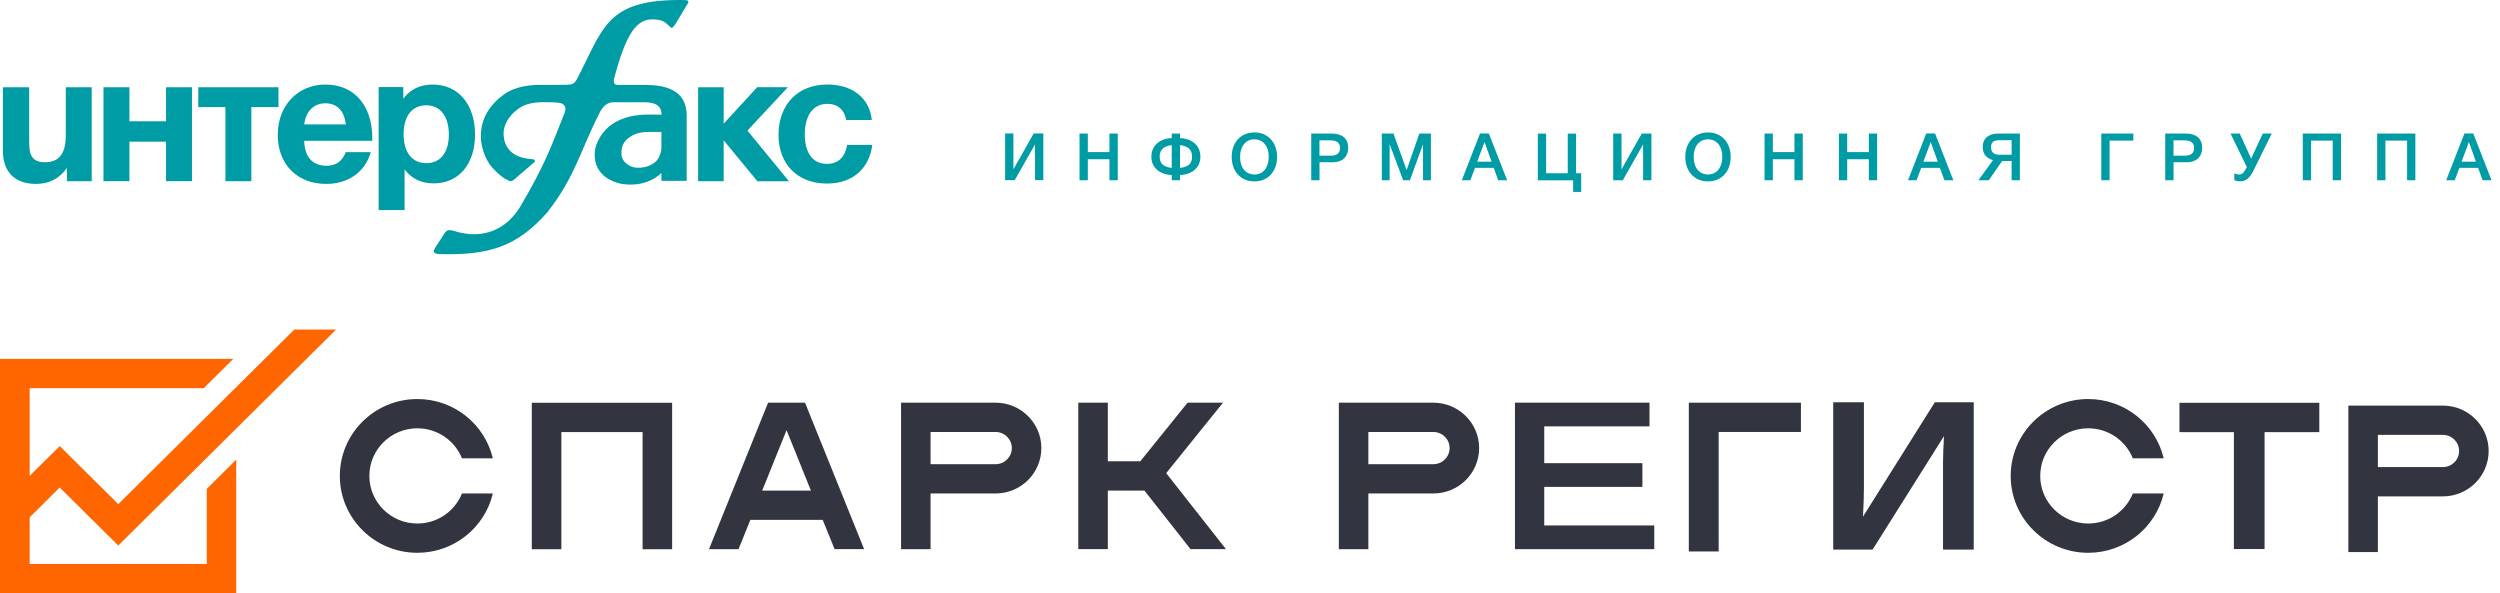 <svg width="295" height="70" viewBox="0 0 295 70" fill="none" xmlns="http://www.w3.org/2000/svg">
<path d="M93.101 21.393L88.197 15.41L92.969 10.292H89.342L85.395 14.591V10.295H82.379V21.38H85.395V16.562L89.376 21.393H93.101Z" fill="#009CA6"/>
<path d="M10.825 21.378H7.894V19.811C7.046 21.033 5.854 21.702 4.247 21.702C1.839 21.702 0.34 20.392 0.34 17.75V10.296H3.443V16.634C3.443 18.03 3.575 19.146 5.331 19.146C7.263 19.146 7.762 17.686 7.762 16.009V10.296H10.822V21.378H10.825Z" fill="#009CA6"/>
<path d="M19.592 21.378V16.717H15.273V21.378H12.21V10.296H15.273V14.312H19.592V10.296H22.651V21.378H19.592Z" fill="#009CA6"/>
<path d="M29.659 12.638V21.381H26.6V12.638H23.399V10.296H32.861V12.638H29.659Z" fill="#009CA6"/>
<path d="M38.504 21.703C35.053 21.703 32.774 19.384 32.774 15.903C32.774 12.465 35.141 9.977 38.396 9.977C41.783 9.977 43.931 12.425 43.931 16.314V16.615H35.901C35.944 18.526 36.877 19.558 38.528 19.558C39.656 19.558 40.351 19.063 40.807 17.948H43.758C43.066 20.35 41.047 21.703 38.504 21.703ZM38.396 12.188C37.029 12.188 36.073 13.134 35.901 14.68H40.807C40.675 13.327 39.939 12.188 38.396 12.188Z" fill="#009CA6"/>
<path d="M47.586 11.654C48.41 10.514 49.626 9.977 51.061 9.977C54.08 9.977 56.055 12.318 56.055 15.883C56.055 19.364 54.123 21.639 51.192 21.639C49.781 21.639 48.565 21.125 47.741 19.985V24.786H44.682V10.277H47.589V11.654H47.586ZM47.627 15.84C47.627 17.988 48.626 19.254 50.318 19.254C51.969 19.254 52.965 17.988 52.965 15.883C52.965 13.715 51.946 12.425 50.294 12.425C48.626 12.425 47.627 13.691 47.627 15.84Z" fill="#009CA6"/>
<path d="M97.574 21.659C94.123 21.659 91.864 19.384 91.864 15.923C91.864 12.335 94.143 9.973 97.618 9.973C100.613 9.973 102.612 11.583 102.872 14.162H99.853C99.637 12.936 98.833 12.252 97.638 12.252C95.966 12.252 94.967 13.585 94.967 15.86C94.967 18.071 95.922 19.337 97.57 19.337C98.894 19.337 99.718 18.566 99.958 17.102H102.933C102.544 19.985 100.549 21.659 97.574 21.659Z" fill="#009CA6"/>
<path d="M76.128 10.021C76.122 10.021 75.75 10.021 75.152 10.021H72.866C72.292 10.038 72.431 9.356 72.478 9.216C73.93 3.791 75.159 2.194 77.148 2.287C78.036 2.327 78.397 2.521 78.867 2.972C79.259 3.35 79.265 3.57 79.924 2.471C80.721 1.148 80.751 1.088 80.984 0.7C81.143 0.437 81.535 0.019 80.799 0.006C71.37 -0.161 71.235 3.4 68.007 9.463C67.663 10.034 67.291 10.011 66.207 10.011C66.207 10.011 64.434 10.011 63.843 10.011C62.54 10.011 60.784 10.175 59.403 11.19C58.326 11.982 56.742 13.502 56.739 16.078C56.739 17.581 57.465 19.115 58.103 19.796C58.876 20.618 59.342 21.006 60.014 21.309C60.22 21.403 60.274 21.383 60.342 21.37C60.49 21.34 60.605 21.236 60.703 21.152C62.307 19.759 62.401 19.679 63.013 19.168C63.263 18.941 63.07 18.807 62.78 18.784C61.544 18.68 60.764 18.366 60.25 17.852C59.633 17.23 59.487 16.612 59.433 16.018C59.291 14.474 60.5 13.185 61.534 12.6C62.155 12.249 62.999 12.059 64.157 12.059C65.795 12.059 66.248 12.123 66.46 12.32C66.67 12.52 66.859 12.73 66.599 13.382C65.052 17.247 64.377 19.308 61.422 24.326C59.96 26.812 57.248 28.439 53.527 27.236C52.666 26.959 52.514 27.44 52.278 27.814C52.055 28.165 51.329 29.24 51.214 29.484C51.035 29.855 51.532 29.975 51.798 29.982C57.789 30.159 61.024 29.06 64.552 25.091C67.848 20.915 68.497 17.742 70.661 13.495C70.999 12.764 71.492 12.096 72.34 12.066C74.551 12.066 76.04 12.066 76.047 12.066C77.408 12.066 78.063 12.533 78.07 13.529C77.243 13.526 76.787 13.522 76.473 13.522C75.878 13.522 72.353 13.472 70.776 16.232C70.502 16.709 70.057 17.555 70.192 18.674V18.68C70.344 20.147 71.421 21.176 72.887 21.583C72.893 21.587 72.9 21.587 72.907 21.59C73.136 21.66 73.349 21.704 73.542 21.727L73.548 21.724C73.829 21.764 74.123 21.784 74.433 21.784C75.77 21.784 77.087 21.34 78.043 20.407V21.343H81.028L81.031 13.639C81.028 10.539 78.394 10.021 76.128 10.021ZM78.043 17.444C78.043 18.079 77.712 18.741 77.422 19.024C76.604 19.826 75.314 19.883 74.727 19.726C74.231 19.592 73.376 19.111 73.336 18.229C73.285 17.123 73.69 16.602 74.386 16.131C75.082 15.66 75.889 15.57 76.398 15.57C77.04 15.57 78.046 15.57 78.046 15.57C78.046 15.57 78.043 16.809 78.043 17.444Z" fill="#009CA6"/>
<path d="M118.605 15.747H119.584V19.977L121.978 15.747H123.113V21.259H122.134V17.03L119.739 21.259H118.605V15.747Z" fill="#009CA6"/>
<path d="M131.895 21.27H130.915V18.791H128.362V21.27H127.383V15.758H128.362V17.949H130.915V15.758H131.895V21.27Z" fill="#009CA6"/>
<path d="M139.242 20.652V21.27H138.263V20.652C137.074 20.629 135.859 19.93 135.859 18.491C135.859 17.087 136.987 16.329 138.263 16.292V15.758H139.242V16.292C140.542 16.339 141.647 17.091 141.647 18.491C141.647 19.93 140.441 20.629 139.242 20.652ZM138.266 17.128C137.422 17.211 136.841 17.592 136.841 18.491C136.841 19.389 137.412 19.713 138.266 19.814V17.128ZM139.242 17.128V19.814C140.097 19.713 140.667 19.389 140.667 18.491C140.667 17.592 140.09 17.211 139.242 17.128Z" fill="#009CA6"/>
<path d="M150.697 18.516C150.697 20.237 149.609 21.406 148.019 21.406C146.422 21.406 145.341 20.237 145.341 18.516C145.341 16.899 146.327 15.627 148.032 15.627C149.609 15.627 150.697 16.806 150.697 18.516ZM146.33 18.5C146.33 19.786 146.989 20.591 148.036 20.591C149.052 20.591 149.711 19.769 149.711 18.509C149.711 17.247 149.052 16.442 148.019 16.442C146.996 16.442 146.33 17.253 146.33 18.5Z" fill="#009CA6"/>
<path d="M157.143 15.758C158.294 15.758 159.084 16.286 159.084 17.438C159.084 18.484 158.402 19.149 157.278 19.149H155.704V21.27H154.725V15.758H157.143ZM155.701 18.367H157.062C157.696 18.367 158.125 18.113 158.125 17.462C158.125 16.75 157.592 16.563 156.974 16.563H155.697V18.367H155.701Z" fill="#009CA6"/>
<path d="M168.85 21.27H167.918V17.021L166.368 21.27H165.571L163.98 17.021V21.27H163.055V15.758H164.426L165.983 20.071L167.485 15.758H168.846V21.27H168.85Z" fill="#009CA6"/>
<path d="M177.843 21.271H176.793L176.26 19.808H174.051L173.504 21.271H172.494L174.645 15.749H175.685L177.843 21.271ZM175.176 16.758L174.308 19.08H176.006L175.176 16.758Z" fill="#009CA6"/>
<path d="M186.58 20.441V22.649H185.634V21.279H181.464V15.767H182.443V20.444H184.996V15.767H185.976V20.444H186.58V20.441Z" fill="#009CA6"/>
<path d="M190.358 15.758H191.337V19.987L193.731 15.758H194.866V21.27H193.886V17.041L191.492 21.27H190.358V15.758Z" fill="#009CA6"/>
<path d="M204.221 18.516C204.221 20.237 203.134 21.406 201.543 21.406C199.946 21.406 198.865 20.237 198.865 18.516C198.865 16.899 199.852 15.627 201.557 15.627C203.13 15.627 204.221 16.806 204.221 18.516ZM199.852 18.5C199.852 19.786 200.51 20.591 201.557 20.591C202.573 20.591 203.232 19.769 203.232 18.509C203.232 17.247 202.573 16.442 201.54 16.442C200.517 16.442 199.852 17.253 199.852 18.5Z" fill="#009CA6"/>
<path d="M212.726 21.27H211.746V18.791H209.193V21.27H208.214V15.758H209.193V17.949H211.746V15.758H212.726V21.27Z" fill="#009CA6"/>
<path d="M221.502 21.27H220.523V18.791H217.97V21.27H216.99V15.758H217.97V17.949H220.523V15.758H221.502V21.27Z" fill="#009CA6"/>
<path d="M230.495 21.271H229.444L228.911 19.808H226.702L226.155 21.271H225.146L227.297 15.749H228.337L230.495 21.271ZM227.827 16.758L226.959 19.08H228.658L227.827 16.758Z" fill="#009CA6"/>
<path d="M237.367 21.27V18.995H236.256L234.676 21.27H233.453L235.169 18.901C234.183 18.601 233.963 17.98 233.963 17.285C233.963 16.369 234.622 15.758 235.81 15.758H238.346V21.27H237.367ZM237.367 16.546H235.912C235.246 16.546 234.943 16.794 234.943 17.368C234.943 17.949 235.27 18.26 235.898 18.26H237.37V16.546H237.367Z" fill="#009CA6"/>
<path d="M247.952 21.27V15.758H251.734V16.593H248.932V21.27H247.952Z" fill="#009CA6"/>
<path d="M257.915 15.758C259.067 15.758 259.857 16.286 259.857 17.438C259.857 18.484 259.175 19.149 258.05 19.149H256.477V21.27H255.497V15.758H257.915ZM256.477 18.367H257.837C258.472 18.367 258.901 18.113 258.901 17.462C258.901 16.75 258.368 16.563 257.75 16.563H256.473V18.367H256.477Z" fill="#009CA6"/>
<path d="M263.205 15.758H264.286L265.633 18.714L267.011 15.758H268.068L265.9 20.148C265.431 21.093 264.931 21.4 264.31 21.4C264.06 21.4 263.81 21.33 263.651 21.26V20.448C263.752 20.512 263.931 20.589 264.276 20.589C264.637 20.589 264.833 20.271 265.12 19.737L265.127 19.72L263.205 15.758Z" fill="#009CA6"/>
<path d="M276.239 21.27H275.26V16.593H272.707V21.27H271.728V15.758H276.236V21.27H276.239Z" fill="#009CA6"/>
<path d="M285.017 21.27H284.037V16.593H281.484V21.27H280.505V15.758H285.013V21.27H285.017Z" fill="#009CA6"/>
<path d="M294.001 21.271H292.951L292.418 19.808H290.209L289.662 21.271H288.653L290.804 15.749H291.844L294.001 21.271ZM291.33 16.758L290.463 19.08H292.161L291.33 16.758Z" fill="#009CA6"/>
<path d="M169.134 47.517H157.982V64.803H161.467V58.23H169.134C172.119 58.23 174.538 55.831 174.538 52.872C174.538 49.916 172.119 47.517 169.134 47.517ZM169.134 54.775H161.467V50.973H169.134C170.192 50.973 171.053 51.824 171.053 52.876C171.049 53.924 170.192 54.775 169.134 54.775Z" fill="#323540"/>
<path d="M288.258 47.86H277.105V65.145H280.59V58.573H288.258C291.242 58.573 293.661 56.174 293.661 53.214C293.661 50.259 291.242 47.86 288.258 47.86ZM288.258 55.117H280.59V51.315H288.258C289.315 51.315 290.176 52.166 290.176 53.218C290.172 54.267 289.315 55.117 288.258 55.117Z" fill="#323540"/>
<path d="M246.409 61.775C243.283 61.775 240.746 59.259 240.746 56.158C240.746 53.057 243.283 50.541 246.409 50.541C248.8 50.541 250.841 52.009 251.674 54.086H255.317C254.37 50.074 250.743 47.086 246.409 47.086C241.356 47.086 237.262 51.15 237.262 56.158C237.262 61.166 241.36 65.23 246.409 65.23C250.743 65.23 254.37 62.242 255.317 58.23H251.674C250.841 60.307 248.796 61.775 246.409 61.775Z" fill="#323540"/>
<path d="M212.51 47.517V50.973H202.801V65.073H199.28V47.517H212.51Z" fill="#323540"/>
<path d="M216.32 64.851V47.465H219.943V57.569C219.943 58.448 219.906 59.581 219.833 60.964L228.31 47.465H232.9V64.851H229.277V54.597C229.277 53.956 229.314 52.912 229.387 51.465L220.967 64.851H216.32Z" fill="#323540"/>
<path d="M267.219 50.992V64.786H263.6V50.992H257.177V47.529H273.679V50.992H267.219Z" fill="#323540"/>
<path d="M182.221 62.004V57.452H193.804V54.654H182.221V50.311H194.642V47.513H182.221H178.766V64.802H182.209H182.221H195.203V62.004H182.221Z" fill="#323540"/>
<path d="M140.134 47.517L134.556 54.428H130.723V47.517H127.238V64.798H130.723V57.888H135.044L140.48 64.798H144.664L137.61 55.831L144.314 47.517H140.134Z" fill="#323540"/>
<path d="M98.481 64.798H101.966L94.993 47.517H90.635L83.662 64.802H87.146L88.541 61.347H97.079L98.481 64.798ZM89.939 57.888L92.814 50.759L95.688 57.888H89.939Z" fill="#323540"/>
<path d="M75.824 50.985H66.241V64.811H62.753V47.525H79.312V64.811H75.824V50.985Z" fill="#323540"/>
<path d="M117.476 47.517H106.324V64.802H109.808V58.23H117.476C120.46 58.23 122.879 55.831 122.879 52.872C122.879 49.916 120.46 47.517 117.476 47.517ZM117.476 54.775H109.808V50.973H117.476C118.533 50.973 119.395 51.823 119.395 52.876C119.395 53.924 118.533 54.775 117.476 54.775Z" fill="#323540"/>
<path d="M49.247 61.775C46.121 61.775 43.584 59.259 43.584 56.158C43.584 53.057 46.121 50.541 49.247 50.541C51.638 50.541 53.679 52.009 54.512 54.086H58.155C57.208 50.074 53.581 47.086 49.247 47.086C44.194 47.086 40.1 51.15 40.1 56.158C40.1 61.166 44.198 65.23 49.247 65.23C53.581 65.23 57.208 62.242 58.155 58.23H54.512C53.679 60.307 51.638 61.775 49.247 61.775Z" fill="#323540"/>
<path d="M24.398 66.544H3.501V61.049L7.046 57.525L13.957 64.375L39.656 38.889H34.725L13.957 59.484L7.05 52.634L3.501 56.154V45.804H24.048L27.532 42.344H0V70H27.882V54.231L24.398 57.686V66.544Z" fill="#FF6600"/>
</svg>
